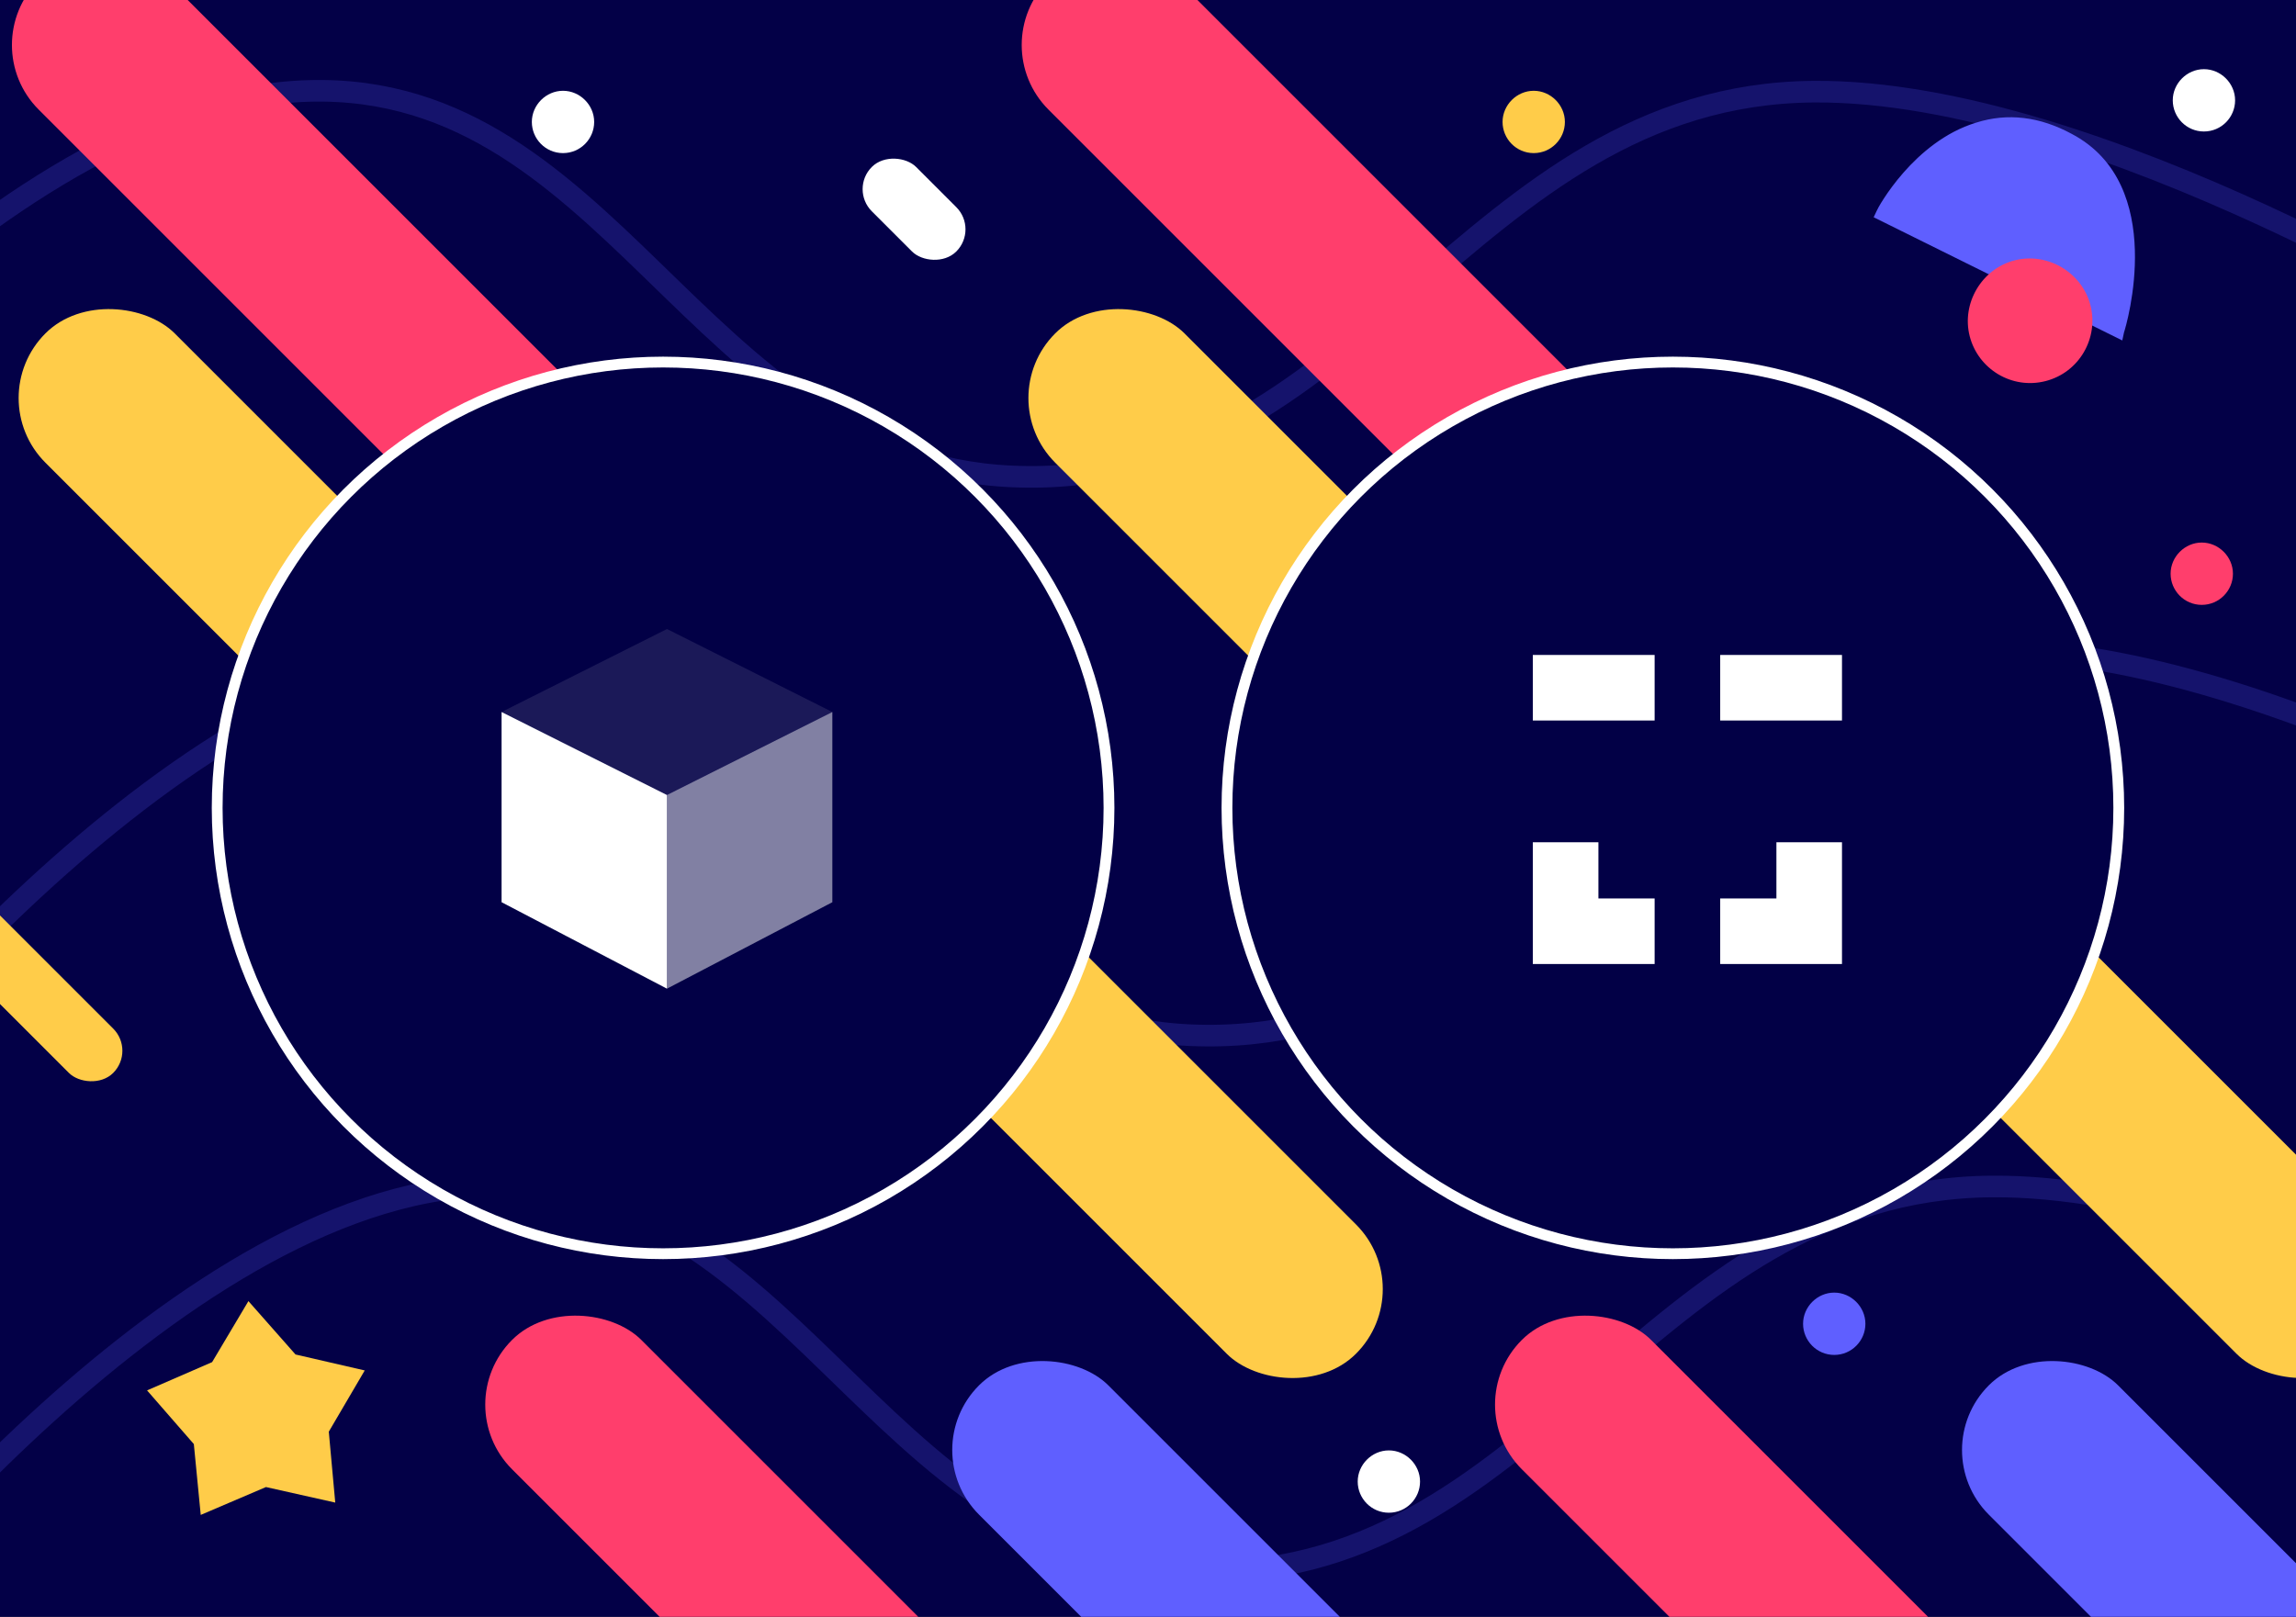 <svg width="1062" height="748" viewBox="0 0 1062 748" fill="none" xmlns="http://www.w3.org/2000/svg">
<rect x="0" y="0" width="1062" height="748" fill="#333333" stroke="none"/>
<g clip-path="url(#clip0)">
<rect width="1062" height="748" fill="#030047"/>
<path d="M-86.196 522.9C-86.196 522.9 71.489 311.017 218.304 300.9C365.069 290.785 403.338 472.311 550.304 478.9C710.84 486.096 760.611 302.172 921.304 300.9C1053.24 299.855 1238.8 416.4 1238.8 416.4" stroke="#15136C" stroke-width="10"/>
<path d="M-168.578 264.407C-168.578 264.407 -10.893 52.525 135.922 42.407C282.687 32.293 320.956 213.819 467.922 220.407C628.458 227.604 678.23 43.68 838.922 42.407C970.859 41.363 1156.42 157.907 1156.42 157.907" stroke="#15136C" stroke-width="10"/>
<path d="M-86.196 770.9C-86.196 770.9 71.489 559.017 218.304 548.9C365.069 538.785 403.338 720.311 550.304 726.9C710.84 734.096 760.611 550.172 921.304 548.9C1053.24 547.855 1238.8 664.4 1238.8 664.4" stroke="#15136C" stroke-width="10"/>
<rect x="458.168" y="184.146" width="84.585" height="241.361" rx="42.292" transform="rotate(-45 458.168 184.146)" fill="#FFCC49"/>
<rect x="674" y="649.811" width="84.585" height="270.635" rx="42.292" transform="rotate(-45 674 649.811)" fill="#FF3E6C"/>
<rect x="890" y="670.811" width="84.585" height="270.635" rx="42.292" transform="rotate(-45 890 670.811)" fill="#5F5FFF"/>
<rect x="873" y="464.811" width="84.585" height="270.635" rx="42.292" transform="rotate(-45 873 464.811)" fill="#FFCC49"/>
<rect x="455.067" y="20.811" width="84.585" height="450.721" rx="42.292" transform="rotate(-45 455.067 20.811)" fill="#FF3E6C"/>
<circle cx="773.775" cy="373.753" r="206.252" fill="#020046" stroke="white" stroke-width="5"/>
<rect x="-8.898" y="184.146" width="84.585" height="241.361" rx="42.292" transform="rotate(-45 -8.898 184.146)" fill="#FFCC49"/>
<rect x="206.933" y="649.81" width="84.585" height="270.635" rx="42.292" transform="rotate(-45 206.933 649.81)" fill="#FF3E6C"/>
<rect x="422.933" y="670.81" width="84.585" height="270.635" rx="42.292" transform="rotate(-45 422.933 670.81)" fill="#5F5FFF"/>
<rect x="405.933" y="464.81" width="84.585" height="270.635" rx="42.292" transform="rotate(-45 405.933 464.81)" fill="#FFCC49"/>
<rect x="-12" y="20.811" width="84.585" height="450.721" rx="42.292" transform="rotate(-45 -12 20.811)" fill="#FF3E6C"/>
<circle cx="306.708" cy="373.753" r="206.252" fill="#020046" stroke="white" stroke-width="5"/>
<rect x="-63" y="401.497" width="28.987" height="148.655" rx="14.494" transform="rotate(-45 -63 401.497)" fill="#FFCC49"/>
<path d="M168.705 634.006L152.08 662.344L155.071 695.141L123.013 687.956L92.846 700.845L89.658 668.066L68.023 643.235L98.111 630.162L114.906 601.926L136.69 626.626L168.705 634.006Z" fill="#FFCC49"/>
<path d="M870.646 99.037L979.548 152.792C979.548 152.792 999.504 87.649 956.859 64.947C903.58 36.672 870.646 99.037 870.646 99.037Z" fill="#5F5FFF"/>
<path d="M981.65 157.504L866.655 100.506L868.071 97.513C868.574 96.07 885.2 65.503 914.027 56.744C928.593 52.106 943.517 53.944 958.284 61.952C1002.89 85.461 983.449 150.909 982.443 153.796L981.65 157.504ZM875.169 97.869L977.569 148.487C981.062 134.886 989.527 86.285 955.451 67.938C941.823 60.949 928.647 59.098 916.028 62.795C894.59 69.646 879.736 90.122 875.169 97.869Z" fill="#5F5FFF"/>
<path d="M945.464 173.417C959.294 169.845 967.609 155.739 964.037 141.91C960.465 128.081 946.359 119.766 932.53 123.337C918.7 126.909 910.385 141.016 913.957 154.845C917.529 168.674 931.635 176.989 945.464 173.417Z" fill="white"/>
<path d="M946.208 176.29C930.61 180.319 915.008 170.775 911.086 155.587C907.163 140.398 916.601 124.387 931.789 120.464C946.977 116.541 962.989 125.979 966.912 141.167C970.835 156.356 961.807 172.261 946.208 176.29Z" fill="#FF3E6C"/>
<path d="M848.414 625.346C855.555 625.346 861.345 619.556 861.345 612.415C861.345 605.273 855.555 599.484 848.414 599.484C841.272 599.484 835.483 605.273 835.483 612.415C835.483 619.556 841.272 625.346 848.414 625.346Z" fill="white"/>
<path d="M848.415 626.829C840.359 626.829 834 620.258 834 612.415C834 604.571 840.571 598 848.415 598C856.258 598 862.829 604.571 862.829 612.415C862.829 620.258 856.47 626.829 848.415 626.829Z" fill="#5F5FFF"/>
<path d="M1018.41 278.346C1025.56 278.346 1031.34 272.556 1031.34 265.415C1031.34 258.273 1025.56 252.484 1018.41 252.484C1011.27 252.484 1005.48 258.273 1005.48 265.415C1005.48 272.556 1011.27 278.346 1018.41 278.346Z" fill="white"/>
<path d="M1018.41 279.829C1010.36 279.829 1004 273.258 1004 265.415C1004 257.571 1010.57 251 1018.41 251C1026.26 251 1032.83 257.571 1032.83 265.415C1032.83 273.258 1026.47 279.829 1018.41 279.829Z" fill="#FF3E6C"/>
<rect x="393" y="87.497" width="28.987" height="55.282" rx="14.494" transform="rotate(-45 393 87.497)" fill="white"/>
<path d="M642.414 698.346C649.555 698.346 655.345 692.556 655.345 685.415C655.345 678.273 649.555 672.484 642.414 672.484C635.272 672.484 629.483 678.273 629.483 685.415C629.483 692.556 635.272 698.346 642.414 698.346Z" fill="white"/>
<path d="M642.415 699.829C634.359 699.829 628 693.258 628 685.415C628 677.571 634.571 671 642.415 671C650.258 671 656.829 677.571 656.829 685.415C656.829 693.258 650.47 699.829 642.415 699.829Z" fill="white"/>
<path d="M260.414 69.346C267.555 69.346 273.345 63.556 273.345 56.415C273.345 49.273 267.555 43.484 260.414 43.484C253.272 43.484 247.483 49.273 247.483 56.415C247.483 63.556 253.272 69.346 260.414 69.346Z" fill="white"/>
<path d="M260.415 70.829C252.359 70.829 246 64.258 246 56.415C246 48.571 252.571 42 260.415 42C268.258 42 274.829 48.571 274.829 56.415C274.829 64.258 268.47 70.829 260.415 70.829Z" fill="white"/>
<path d="M1019.41 59.346C1026.56 59.346 1032.34 53.556 1032.34 46.415C1032.34 39.273 1026.56 33.484 1019.41 33.484C1012.27 33.484 1006.48 39.273 1006.48 46.415C1006.48 53.556 1012.27 59.346 1019.41 59.346Z" fill="white"/>
<path d="M1019.41 60.83C1011.36 60.83 1005 54.258 1005 46.415C1005 38.571 1011.57 32 1019.41 32C1027.26 32 1033.83 38.571 1033.83 46.415C1033.83 54.258 1027.47 60.83 1019.41 60.83Z" fill="white"/>
<path d="M709.414 69.346C716.555 69.346 722.345 63.556 722.345 56.415C722.345 49.273 716.555 43.484 709.414 43.484C702.272 43.484 696.483 49.273 696.483 56.415C696.483 63.556 702.272 69.346 709.414 69.346Z" fill="#FFCC49"/>
<path d="M709.415 70.829C701.359 70.829 695 64.258 695 56.415C695 48.571 701.571 42 709.415 42C717.258 42 723.829 48.571 723.829 56.415C723.829 64.258 717.47 70.829 709.415 70.829Z" fill="#FFCC49"/>
<path fill-rule="evenodd" clip-rule="evenodd" d="M765.333 303H709V333.329H765.333V303ZM852 303H795.667V333.329H852V303ZM795.667 415.65H821.667V389.654H852V415.65V445.979H821.667H795.667V415.65ZM765.333 415.65H739.333V389.654H709V415.65V445.979H739.333H765.333V415.65Z" fill="white"/>
<path d="M232 329.397L308.5 291L385 329.397L308.5 367.793L232 329.397Z" fill="white" fill-opacity="0.1"/>
<path d="M384.999 329.398L308.499 367.795V457.387L384.999 417.39V329.398Z" fill="white" fill-opacity="0.5"/>
<path d="M232.002 329.398L308.502 367.795V457.387L232.002 417.39V329.398Z" fill="white"/>
</g>
<defs>
<clipPath id="clip0">
<rect width="1062" height="748" fill="white"/>
</clipPath>
</defs>
</svg>
